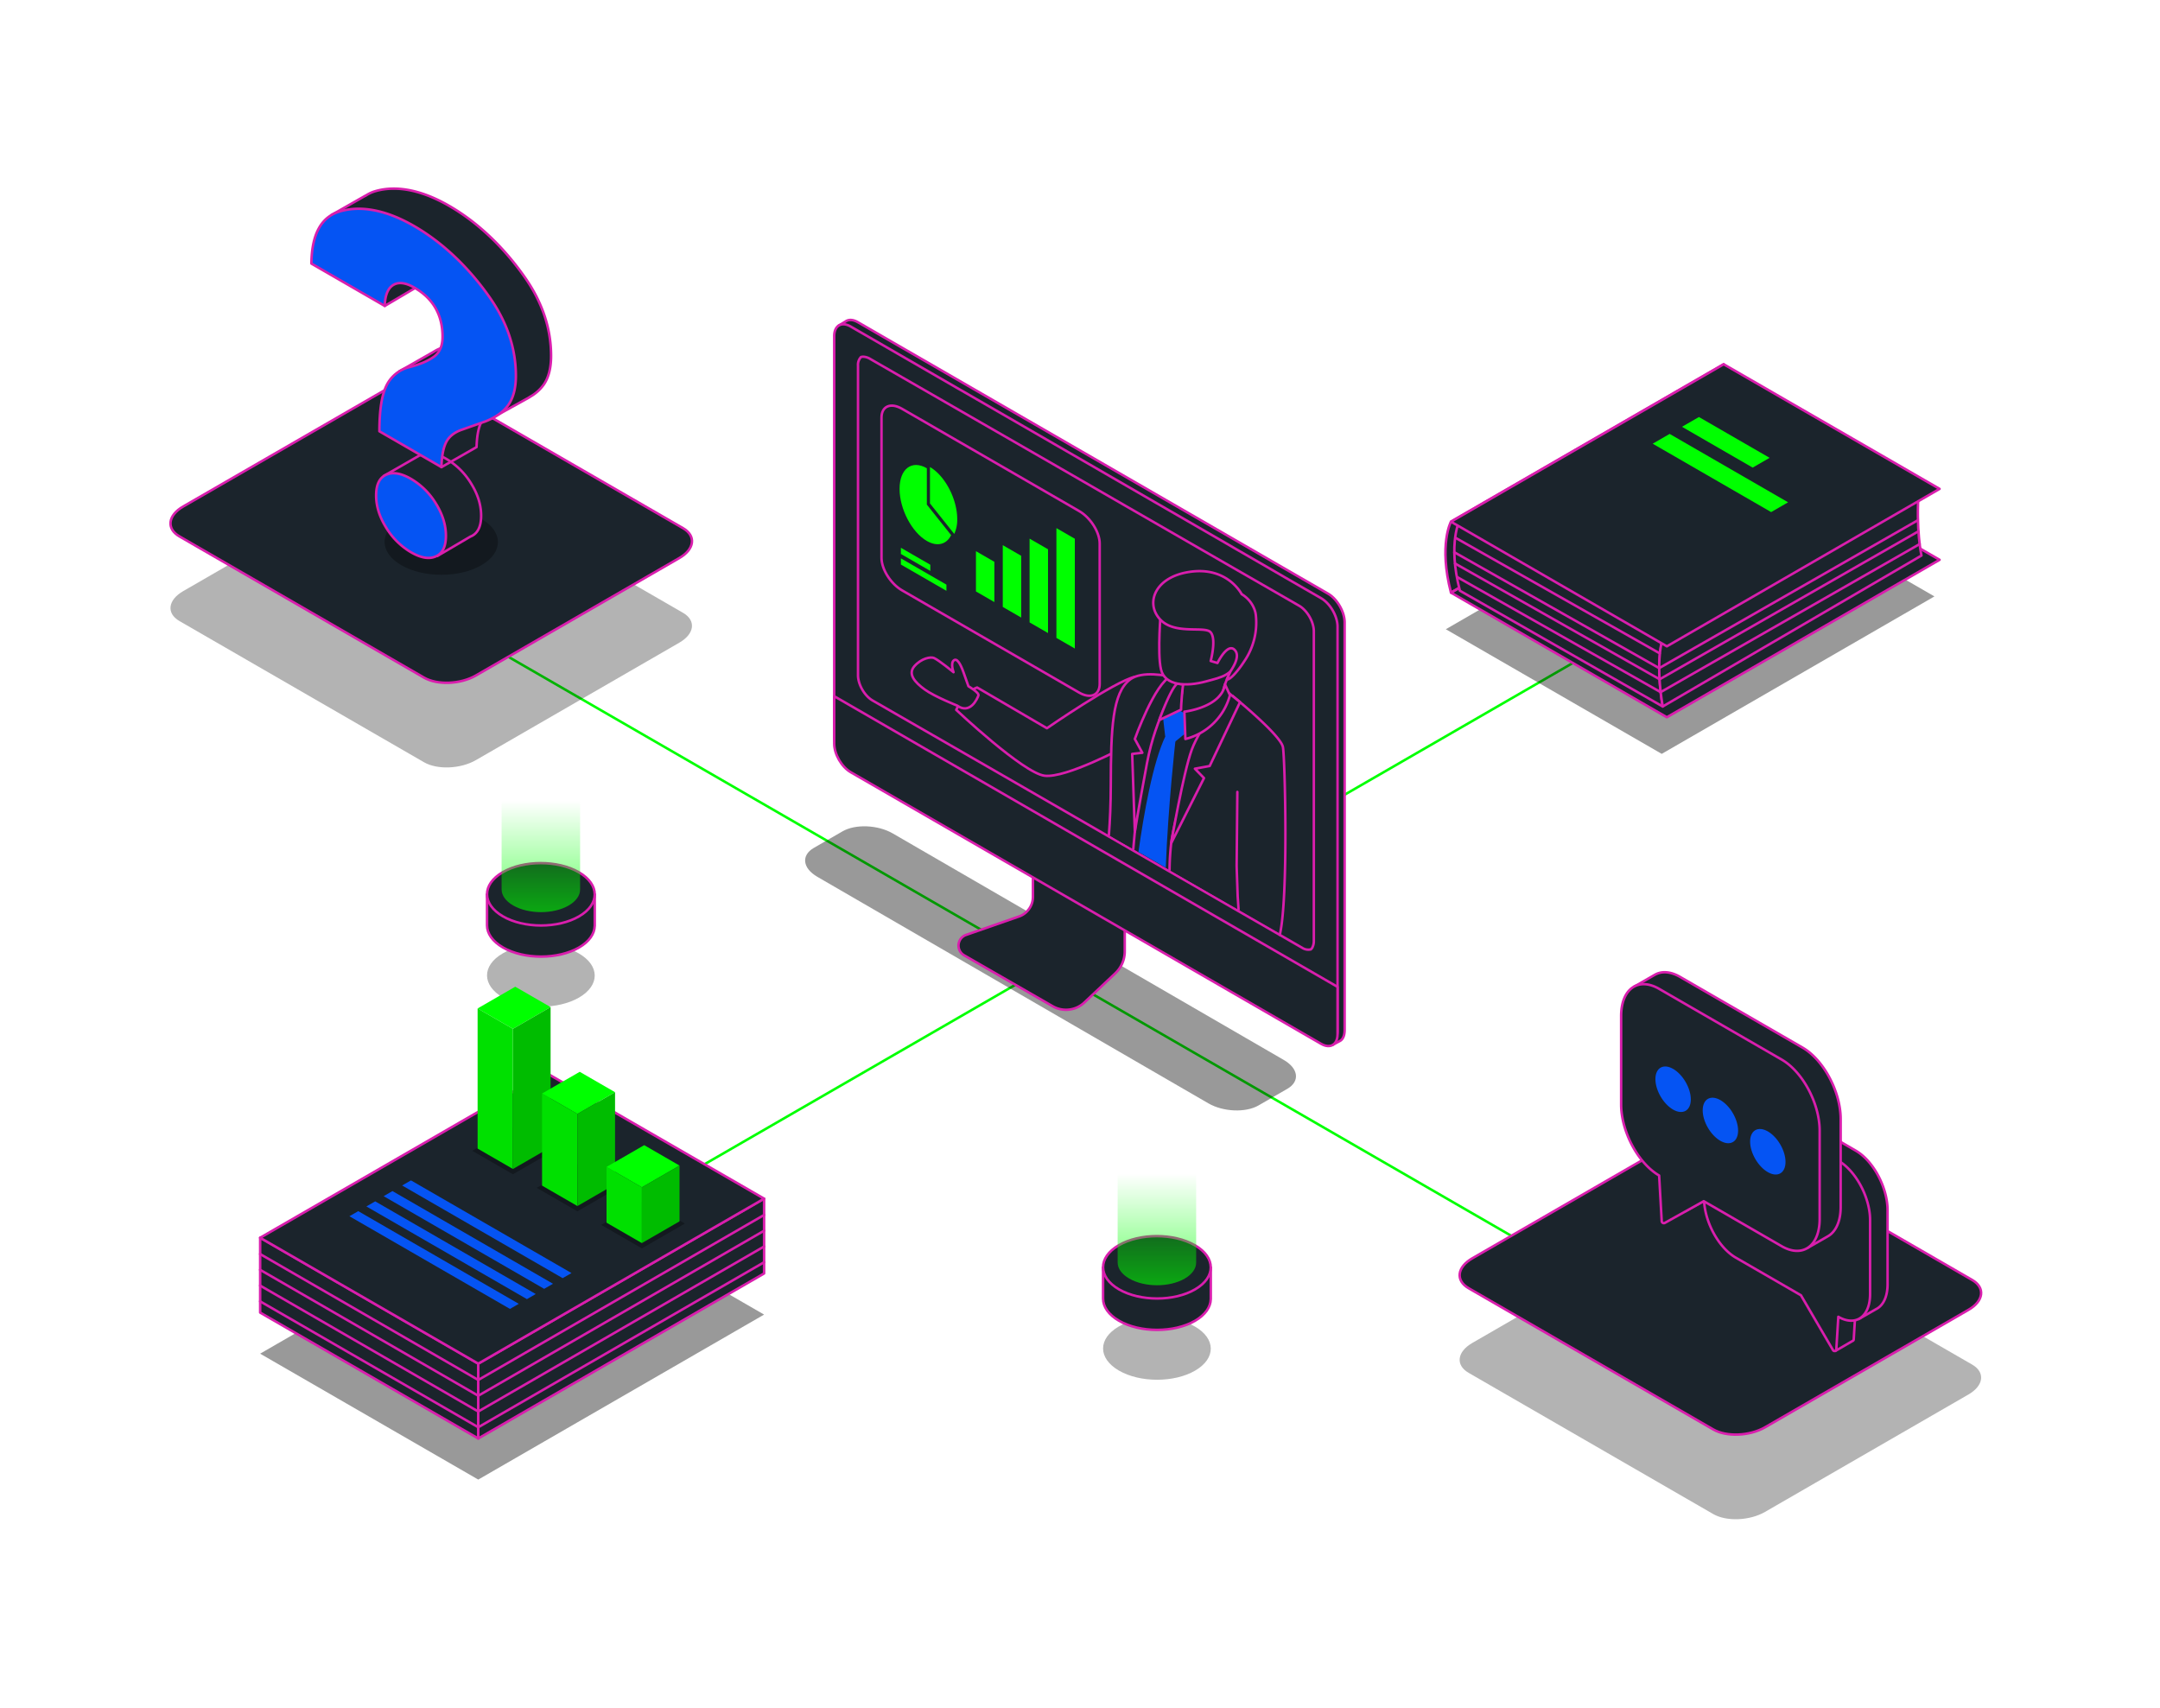 <svg xmlns="http://www.w3.org/2000/svg" xmlns:xlink="http://www.w3.org/1999/xlink" viewBox="0 0 1300 1028"><defs><style>.cls-1,.cls-4{fill:none;stroke-linecap:round;stroke-linejoin:round;stroke-width:1.5px;}.cls-1{stroke:lime;}.cls-2,.cls-8{opacity:0.3;}.cls-3{fill:#1b242c;}.cls-4{stroke:#d91ead;}.cls-5{opacity:0.4;}.cls-6{fill:lime;}.cls-7{fill:#0554f3;}.cls-9{fill:url(#linear-gradient);}.cls-10{fill:url(#linear-gradient-2);}.cls-11{fill:#00e000;}.cls-12{fill:#00bc00;}</style><linearGradient id="linear-gradient" x1="325.53" y1="549.01" x2="325.53" y2="461.77" gradientUnits="userSpaceOnUse"><stop offset="0" stop-color="lime" stop-opacity="0.6"/><stop offset="0.77" stop-color="lime" stop-opacity="0"/></linearGradient><linearGradient id="linear-gradient-2" x1="696.3" y1="773.58" x2="696.3" y2="686.34" xlink:href="#linear-gradient"/></defs><g id="Layer_1" data-name="Layer 1"><line class="cls-1" x1="253.82" y1="365.23" x2="923.48" y2="751.86"/><line class="cls-1" x1="1016.23" y1="358.84" x2="346.56" y2="745.47"/><path class="cls-2" d="M1031.1,911.3l-147.21-85c-8-4.62-7-12.68,2.25-18l122.39-70.66c9.24-5.34,23.22-5.92,31.22-1.3l147.2,85c8,4.62,7,12.69-2.24,18L1062.31,910C1053.07,915.34,1039.1,915.92,1031.1,911.3Z"/><path class="cls-3" d="M1031.1,860.36l-147.21-85c-8-4.62-7-12.69,2.25-18l122.39-70.66c9.24-5.34,23.22-5.92,31.22-1.3l147.2,85c8,4.62,7,12.69-2.24,18l-122.4,70.67C1053.07,864.4,1039.1,865,1031.1,860.36Z"/><path class="cls-4" d="M1031.1,860.36l-147.21-85c-8-4.62-7-12.69,2.25-18l122.39-70.66c9.24-5.34,23.22-5.92,31.22-1.3l147.2,85c8,4.62,7,12.69-2.24,18l-122.4,70.67C1053.07,864.4,1039.1,865,1031.1,860.36Z"/><path class="cls-2" d="M255.21,458.8l-147.2-85c-8-4.61-7-12.68,2.24-18l122.4-70.66c9.24-5.34,23.21-5.92,31.21-1.3l147.21,85c8,4.62,7,12.69-2.25,18L286.43,457.51C277.19,462.84,263.21,463.42,255.21,458.8Z"/><path class="cls-3" d="M255.21,407.86l-147.2-85c-8-4.62-7-12.69,2.24-18l122.4-70.66c9.24-5.34,23.21-5.91,31.21-1.3l147.21,85c8,4.62,7,12.69-2.25,18L286.43,406.57C277.19,411.9,263.21,412.48,255.21,407.86Z"/><path class="cls-4" d="M255.21,407.86l-147.2-85c-8-4.62-7-12.69,2.24-18l122.4-70.66c9.24-5.34,23.21-5.91,31.21-1.3l147.21,85c8,4.62,7,12.69-2.25,18L286.43,406.57C277.19,411.9,263.21,412.48,255.21,407.86Z"/><path class="cls-3" d="M799.3,357.34l-283-163.41c-2.91-1.68-5.52-1.74-7.34-.49l-4.45,2.71s-2.16,10.57-.53,12.65a3.32,3.32,0,0,0,2.37,1V445c0,6.33,4.46,14,9.95,17.19L788.54,619.38l7,1.73.64.16,4.45,7.7.94-.5.37.5s3.36-1.82,4.48-2.41c1.76-.93,2.85-3.13,2.85-6.7V374.55C809.24,368.21,804.78,360.52,799.3,357.34Z"/><path class="cls-4" d="M799.3,357.34l-283-163.41c-2.91-1.68-5.52-1.74-7.34-.49l-4.45,2.71s-2.16,10.57-.53,12.65a3.32,3.32,0,0,0,2.37,1V445c0,6.33,4.46,14,9.95,17.19L788.54,619.38l7,1.73.64.16,4.45,7.7.94-.5.37.5s3.36-1.82,4.48-2.41c1.76-.93,2.85-3.13,2.85-6.7V374.55C809.24,368.21,804.78,360.52,799.3,357.34Z"/><path class="cls-5" d="M757.43,665.36l17.34-10c7.73-4.46,6.76-12.25-2.16-17.4L537.26,501.61c-8.92-5.15-22.41-5.71-30.14-1.25l-17.34,10c-7.72,4.47-6.76,12.26,2.16,17.4L727.29,664.11C736.21,669.26,749.7,669.82,757.43,665.36Z"/><path class="cls-3" d="M580.27,575l53.27,30.64a16.11,16.11,0,0,0,19.11-2.26l18.56-17.52a18.2,18.2,0,0,0,5.72-13.3V550.24l-55.25-31.88v21.39a12.58,12.58,0,0,1-6,10.75,12,12,0,0,1-2.37,1.12l-31.84,11.09A6.78,6.78,0,0,0,580.27,575Z"/><path class="cls-4" d="M580.27,575l53.27,30.64a16.11,16.11,0,0,0,19.11-2.26l18.56-17.52a18.2,18.2,0,0,0,5.72-13.3V550.24l-55.25-31.88v21.39a12.58,12.58,0,0,1-6,10.75,12,12,0,0,1-2.37,1.12l-31.84,11.09A6.78,6.78,0,0,0,580.27,575Z"/><path class="cls-3" d="M805,377.16v243.2c0,6.32-4.44,8.89-9.92,5.7L674.91,555.68,663.5,549l-1.9-1.11L512,460.21c-5.38-3.1-9.79-10.61-9.92-16.9v-241c0-3,1-5.17,2.63-6.23,1.84-1.24,4.42-1.15,7.29.51l14.29,8.25,49.89,28.84,6.76,3.86,2.3,1.34,49.35,28.47,6.48,3.75,1,.59,10.9,6.29L696,302.8l6.1,3.5,1.92,1.1,33,19.06,5,2.91,2.65,1.54,21.64,12.49,1.2.7,5.52,3.22L795,360C800.52,363.14,805,370.85,805,377.16Z"/><path class="cls-4" d="M805,377.15v243.2c0,6.33-4.44,8.9-9.92,5.71L674.92,555.68,663.5,549l-1.9-1.11L512,460.2c-5.38-3.1-9.79-10.6-9.92-16.9a2.91,2.91,0,0,1,0-.3V202.26c0-3,1-5.17,2.64-6.24,1.83-1.23,4.42-1.14,7.29.53l64.18,37.07,6.75,3.86,2.32,1.35,49.34,28.48,6.48,3.74,1,.59,10.9,6.29,43,24.86,6.11,3.51,1.9,1.1,33,19.06,5,2.91,2.65,1.54,21.63,12.5,6.73,3.91L795,360C800.52,363.13,805,370.85,805,377.15Z"/><path class="cls-4" d="M790.73,380V566.38a8.55,8.55,0,0,1-.63,3.35,5.55,5.55,0,0,1-.32.71,3.61,3.61,0,0,1-.87,1,6.77,6.77,0,0,1-5.25-1L681.34,511.56l-34.69-20h0l-45.42-26.17h0l-76-43.72c-4.89-2.8-8.84-9.67-8.84-15.27V220a6.72,6.72,0,0,1,1.78-5.09,4.71,4.71,0,0,1,1.34-.2,8.46,8.46,0,0,1,4,1.19l.87.51,112.19,64.52,41,23.64h0l45.38,26.13,59,33.93C786.78,367.48,790.73,374.31,790.73,380Z"/><path class="cls-3" d="M805,594v28.52c0,6.34-4.45,8.91-9.93,5.73L674.92,558.85l-11.42-6.59-1.9-1.1L512,464.78c-5.49-3.16-9.93-10.86-9.93-17.2V419.05L661.6,511.17l1.9,1.1,11.42,6.59,130,75.08Z"/><path class="cls-4" d="M805,594v28.52c0,6.34-4.45,8.91-9.93,5.73L674.92,558.85l-11.42-6.59-1.9-1.1L512,464.78c-5.49-3.16-9.93-10.86-9.93-17.2V419.05L661.6,511.17l1.9,1.1,11.42,6.59,130,75.08Z"/><path class="cls-4" d="M542.94,355.36l106.5,61.48c6.85,4,12.41,1.61,12.41-5.24V327.15c0-6.85-5.56-15.61-12.41-19.57l-106.5-61.49c-6.85-4-12.4-1.61-12.4,5.25v84.44C530.54,342.64,536.09,351.4,542.94,355.36Z"/><path class="cls-6" d="M572.44,322.1c-2.71,5.52-8.24,7.18-14.62,3.5-9.06-5.23-16.41-19.27-16.41-31.35s7.35-17.64,16.41-12.41v21.88Z"/><path class="cls-6" d="M576.11,312.47a20.26,20.26,0,0,1-1.79,8.9L559.7,303V281.11C568.76,286.35,576.11,300.38,576.11,312.47Z"/><polygon class="cls-6" points="598.46 362.39 587.38 355.99 587.38 331.75 598.46 338.15 598.46 362.39"/><polygon class="cls-6" points="614.6 371.71 603.52 365.31 603.52 328.13 614.6 334.53 614.6 371.71"/><polygon class="cls-6" points="630.75 381.03 619.66 374.63 619.66 324.21 630.75 330.61 630.75 381.03"/><polygon class="cls-6" points="646.89 390.35 635.8 383.95 635.8 317.87 646.89 324.27 646.89 390.35"/><polygon class="cls-6" points="559.92 343.65 542.21 333.43 542.21 329.7 559.92 339.93 559.92 343.65"/><polygon class="cls-6" points="569.62 355.62 542.21 339.8 542.21 336.07 569.62 351.9 569.62 355.62"/><path class="cls-3" d="M765.37,442.94s-12.26,27-18.79,51a130,130,0,0,0-3.31,15.35,175.94,175.94,0,0,0-.92,36.33l-4-2.29-34.48-19.84-2.27-1.3-16.43-9.45-3.13-1.8-12.7-7.31c.72-14.76,1.28-29.87,1.14-38.87-.36-22.15.7-50.23,10.9-55.88,4.73-2.62,16-2.46,27.54-.75h0c13.29,2,26.91,6,31.25,10.24l1.09,1.07Z"/><path class="cls-3" d="M683,407.4c-11.84,2.52-52.91,30.92-52.91,30.92l-42-24.52s-7.21,2-12.6,13.46c0,0,40.28,38,53.17,39.65s48.52-17.5,48.52-17.5S692.93,405.29,683,407.4Z"/><path class="cls-4" d="M683,407.4c-11.84,2.52-52.91,30.92-52.91,30.92l-42-24.52s-7.21,2-12.6,13.46c0,0,40.28,38,53.17,39.65s48.52-17.5,48.52-17.5S692.93,405.29,683,407.4Z"/><path class="cls-3" d="M713.62,409.47s-12.39,5.93-19.49,23.95S683,500.66,683,500.66L682.06,511l-12.7-7.31-2-1.13c.68-8.74,1.12-18.79,1.14-30.25.08-33.77.91-55.39,11.7-63.37,7-5.18,21.31-2.59,28.71-.75h0C711.79,408.88,713.62,409.47,713.62,409.47Z"/><path class="cls-4" d="M667.39,502.54c.68-8.74,1.12-18.79,1.14-30.25.08-33.77.91-55.39,11.7-63.37,7-5.18,21.31-2.59,28.71-.75h0c2.83.7,4.66,1.29,4.66,1.29s-12.39,5.93-19.49,23.95S683,500.66,683,500.66L682.06,511"/><path class="cls-3" d="M708.53,411.43s-12.84,19.15-18.23,48S683,500.66,683,500.66l-1.59-46.88,6.1-.7L683,444.8s11.86-33.43,21.9-37.89l6.53,2.56Z"/><path class="cls-4" d="M708.53,411.43s-12.84,19.15-18.23,48S683,500.66,683,500.66l-1.59-46.88,6.1-.7L683,444.8s11.86-33.43,21.9-37.89l6.53,2.56Z"/><path class="cls-3" d="M770.44,561.73l-55.11-31.62-2.89-1.66-8.55-4.92c.16-6.5.46-12.16,1-16.06,2.53-18.77,15.65-58.15,15.65-58.15l20.79-29.83.44-.64s28.94,23.45,30.36,30.83C773.33,456.09,775.42,538,770.44,561.73Z"/><path class="cls-4" d="M703.89,523.53a157.91,157.91,0,0,1,1-16.06c2.53-18.78,15.65-58.15,15.65-58.15l20.78-29.83.45-.65s28.94,23.46,30.36,30.84c1.23,6.49,3.36,90.66-1.88,113"/><path class="cls-4" d="M744.7,476.66s-.45,42.65-.42,44.49c0,.72,0,1.54.07,2.49.09,4,.29,9.67.55,15.88.08,1.79.27,4.6.53,7.91"/><path class="cls-3" d="M582.86,413.06s6.6,3.82,6,5.55c-.75,2.16-5.06,11.53-12.78,6.09,0,0-13.5-5.34-19.45-9.64s-10.52-9.32-6.25-14.13,9.81-5.7,11.68-4.91c2.92,1.24,11.82,8.58,11.82,8.58s-1.94-5.28.11-7.06c1.84-1.6,3.94,1.66,5.85,7C580.59,406.61,582.86,413.06,582.86,413.06Z"/><path class="cls-4" d="M582.86,413.06s6.6,3.82,6,5.55c-.75,2.16-5.06,11.53-12.78,6.09,0,0-13.5-5.34-19.45-9.64s-10.52-9.32-6.25-14.13,9.81-5.7,11.68-4.91c2.92,1.24,11.82,8.58,11.82,8.58s-1.94-5.28.11-7.06c1.84-1.6,3.94,1.66,5.85,7C580.59,406.61,582.86,413.06,582.86,413.06Z"/><path class="cls-3" d="M739.27,416.9s-16.86,20.24-22,34.31-12.37,56.24-12.37,56.24l19.73-39.12-5.48-5.64,8.9-1.64,18.26-38.44Z"/><path class="cls-3" d="M709.05,428.36l4.34,2.81c12.66.36,22.65-14.73,22.65-14.73,1.09-6.49,5.71-14,5.71-14-.69-.78-2.72-1-5.38-.78-8.63.52-24,4.79-24,4.79l-1.06,10.86Z"/><path class="cls-4" d="M709.05,428.36l4.34,2.81c12.66.36,22.65-14.73,22.65-14.73,1.09-6.49,5.71-14,5.71-14-.69-.78-2.72-1-5.38-.78-8.63.52-24,4.79-24,4.79l-1.06,10.86Z"/><polygon class="cls-7" points="713.51 441.32 707.18 446.45 701.26 443.15 699.95 431.72 709.06 427.07 713.62 429.81 713.51 441.32"/><path class="cls-7" d="M707.41,446.24s-4.37,38.52-5.79,76l-16.43-9.45c3.14-22.56,8.61-53.91,16.3-69.84C701.49,442.94,707.62,444.69,707.41,446.24Z"/><path class="cls-3" d="M710.84,427.13l-13.14,6.29s6.68-18.75,10.83-22a32,32,0,0,0,3.53.49s-.62,4.41-1,10.51C710.83,425,710.84,427.13,710.84,427.13Z"/><path class="cls-4" d="M710.84,427.13l-13.14,6.29s6.68-18.75,10.83-22a32,32,0,0,0,3.53.49s-.62,4.41-1,10.51C710.83,425,710.84,427.13,710.84,427.13Z"/><path class="cls-4" d="M739.27,416.9s-16.86,20.24-22,34.31-12.37,56.24-12.37,56.24l19.73-39.12-5.48-5.64,8.9-1.64,18.26-38.44Z"/><path class="cls-3" d="M737.25,411.92l3,6.51a37.1,37.1,0,0,1-26.82,26.37l-.6-16.44S735.11,425.83,737.25,411.92Z"/><path class="cls-4" d="M737.25,411.92l3,6.51a37.1,37.1,0,0,1-26.82,26.37l-.6-16.44S735.11,425.83,737.25,411.92Z"/><path class="cls-3" d="M698.74,366.83s-2.35,26.25,0,36.1,15,10.5,27.13,7.2c9.9-2.69,15.52-3.45,20.21-14.23s2.34-34.46-12.19-36.56S699.3,358.87,698.74,366.83Z"/><path class="cls-4" d="M698.74,366.83s-2.35,26.25,0,36.1,15,10.5,27.13,7.2c9.9-2.69,15.52-3.45,20.21-14.23s2.34-34.46-12.19-36.56S699.3,358.87,698.74,366.83Z"/><path class="cls-3" d="M696.8,371.07a15.17,15.17,0,0,0,1.48,1.8,16.71,16.71,0,0,0,1.77,1.61c9.06,6.92,24.18,2.66,28.22,5.74l.39.4a3.91,3.91,0,0,1,.56.85c2.56,4.76-.56,16.37-.56,16.37l4.07,1.22S738.57,387,742.9,391s-1.8,11.95-2.49,13.46c-1.22,2.59-2,4.43-2,4.43,1.51.65,6.36-4.43,10.7-11.23a41.11,41.11,0,0,0,6.79-26.7,14.65,14.65,0,0,0-.76-3.78,18.1,18.1,0,0,0-7.84-9.55l0,0s-8.63-17.06-31.8-13.35C696,347.34,690,361.49,696.8,371.07Z"/><path class="cls-4" d="M696.8,371.07a15.17,15.17,0,0,0,1.48,1.8,16.71,16.71,0,0,0,1.77,1.61c9.06,6.92,24.18,2.66,28.22,5.74l.39.4a3.91,3.91,0,0,1,.56.85c2.56,4.76-.56,16.37-.56,16.37l4.07,1.22S738.57,387,742.9,391s-1.8,11.95-2.49,13.46c-1.22,2.59-2,4.43-2,4.43,1.51.65,6.36-4.43,10.7-11.23a41.11,41.11,0,0,0,6.79-26.7,14.65,14.65,0,0,0-.76-3.78,18.1,18.1,0,0,0-7.84-9.55l0,0s-8.63-17.06-31.8-13.35C696,347.34,690,361.49,696.8,371.07Z"/><polygon class="cls-5" points="1000.11 453.75 870.17 378.73 1034.31 283.97 1164.24 358.98 1000.11 453.75"/><polygon class="cls-3" points="1003.2 431.71 873.27 356.7 1037.4 261.93 1167.34 336.95 1003.2 431.71"/><path class="cls-3" d="M873.27,314s-7.51,13.74,0,42.7l164.13-94.77V219.24Z"/><polygon class="cls-4" points="1003.2 431.71 873.27 356.7 1037.4 261.93 1167.34 336.95 1003.2 431.71"/><path class="cls-4" d="M873.27,314s-7.51,13.74,0,42.7l164.13-94.77V219.24Z"/><path class="cls-3" d="M878.63,312.86s-7.51,13.74,0,42.69l122.08,69.69s-4.69-23.68,0-40.9Z"/><path class="cls-4" d="M878.63,312.86s-7.51,13.74,0,42.69l122.08,69.69s-4.69-23.68,0-40.9Z"/><path class="cls-3" d="M1000.71,425.24l155.73-90.86s-3.52-15.58-1.56-40L1000,387.19S996.41,399.41,1000.71,425.24Z"/><path class="cls-4" d="M1000.71,425.24l155.73-90.86s-3.52-15.58-1.56-40L1000,387.19S996.41,399.41,1000.71,425.24Z"/><polygon class="cls-3" points="1003.2 389.02 873.27 314 1037.4 219.24 1167.34 294.26 1003.2 389.02"/><polygon class="cls-4" points="1003.2 389.02 873.27 314 1037.4 219.24 1167.34 294.26 1003.2 389.02"/><polygon class="cls-6" points="1054.85 281.45 1012.3 256.88 1022.5 251 1065.04 275.56 1054.85 281.45"/><polygon class="cls-6" points="1065.97 308.22 994.67 267.06 1004.87 261.17 1076.16 302.33 1065.97 308.22"/><polyline class="cls-4" points="1155.33 327.48 999.45 416.6 876.95 347.29"/><polyline class="cls-4" points="1154.45 319.89 998.86 408.85 875.72 339.17"/><polyline class="cls-4" points="1154.17 313.19 998.57 402.15 875.29 332.4"/><line class="cls-4" x1="998.86" y1="393.22" x2="876.36" y2="323.91"/><path class="cls-3" d="M1116.87,692.57,1055.24,657c-4.91-2.83-9.37-3-12.77-1v0l-10.42,6,4,3.92h.41a27.28,27.28,0,0,0-.41,4.86v44.44c0,13.68,8.57,29.72,19.15,35.83l39.2,22.63,8.65,14.83-1.6.93,3.19,23.68,10.33-6a1,1,0,0,0,.32-.18h0a1,1,0,0,0,.38-.74l1.19-19.59c.27.15.52.26.79.4l1,6.94,10.5-6h0c4.21-2.11,6.89-7.39,6.89-15V728.4C1136,714.72,1127.45,698.68,1116.87,692.57Z"/><path class="cls-4" d="M1116.87,692.57,1055.24,657c-4.91-2.83-9.37-3-12.77-1v0l-10.42,6,4,3.92h.41a27.28,27.28,0,0,0-.41,4.86v44.44c0,13.68,8.57,29.72,19.15,35.83l39.2,22.63,8.65,14.83-1.6.93,3.19,23.68,10.33-6a1,1,0,0,0,.32-.18h0a1,1,0,0,0,.38-.74l1.19-19.59c.27.15.52.26.79.4l1,6.94,10.5-6h0c4.21-2.11,6.89-7.39,6.89-15V728.4C1136,714.72,1127.45,698.68,1116.87,692.57Z"/><path class="cls-3" d="M1044.73,663l61.62,35.58c10.59,6.11,19.16,22.15,19.16,35.82v44.45c0,13.66-8.56,19.8-19.12,13.72l-1.2,19.59a1.07,1.07,0,0,1-2,.47l-19.28-33L1044.73,757c-10.58-6.11-19.16-22.15-19.16-35.83V676.73C1025.57,663.05,1034.15,656.92,1044.73,663Z"/><path class="cls-4" d="M1044.73,663l61.62,35.58c10.59,6.11,19.16,22.15,19.16,35.82v44.45c0,13.66-8.56,19.8-19.12,13.72l-1.2,19.59a1.07,1.07,0,0,1-2,.47l-19.28-33L1044.73,757c-10.58-6.11-19.16-22.15-19.16-35.83V676.73C1025.57,663.05,1034.15,656.92,1044.73,663Z"/><path class="cls-3" d="M1084.83,630.53,1011.16,588c-5.8-3.35-11.08-3.59-15.12-1.32v0l-12.55,7.21,5.56,3.43a31,31,0,0,0-.79,7.11v53.13c0,16.33,10.24,35.49,22.87,42.81l1.56,27.51a1.28,1.28,0,0,0,1.9,1L1038,715.82l46.86,27,.35.18,2.47,8.24,12.4-7.11,0,0c4.73-2.69,7.73-8.85,7.73-17.67V673.36C1107.73,657,1097.48,637.83,1084.83,630.53Z"/><path class="cls-4" d="M1084.83,630.53,1011.16,588c-5.8-3.35-11.08-3.59-15.12-1.32v0l-12.55,7.21,5.56,3.43a31,31,0,0,0-.79,7.11v53.13c0,16.33,10.24,35.49,22.87,42.81l1.56,27.51a1.28,1.28,0,0,0,1.9,1L1038,715.82l46.86,27,.35.18,2.47,8.24,12.4-7.11,0,0c4.73-2.69,7.73-8.85,7.73-17.67V673.36C1107.73,657,1097.48,637.83,1084.83,630.53Z"/><path class="cls-3" d="M1072.26,637.74,998.58,595.2c-12.64-7.3-22.9,0-22.9,16.39v53.13c0,16.34,10.24,35.49,22.87,42.81l1.56,27.52a1.28,1.28,0,0,0,1.9,1L1025.4,723l46.86,27.06c12.65,7.3,22.9,0,22.9-16.39V680.57C1095.16,664.22,1084.91,645,1072.26,637.74Z"/><path class="cls-4" d="M1072.26,637.74,998.58,595.2c-12.64-7.3-22.9,0-22.9,16.39v53.13c0,16.34,10.24,35.49,22.87,42.81l1.56,27.52a1.28,1.28,0,0,0,1.9,1L1025.4,723l46.86,27.06c12.65,7.3,22.9,0,22.9-16.39V680.57C1095.16,664.22,1084.91,645,1072.26,637.74Z"/><path class="cls-7" d="M1007,643.37c-5.88-3.4-10.67-.67-10.69,6.09s4.74,15,10.62,18.39,10.67.67,10.69-6.09-4.74-15-10.62-18.39Z"/><path class="cls-7" d="M1035.45,662.17c-5.88-3.4-10.66-.68-10.68,6.09s4.73,15,10.62,18.39,10.67.67,10.69-6.09-4.74-15-10.63-18.39Z"/><path class="cls-7" d="M1064,681c-5.88-3.4-10.67-.67-10.69,6.09s4.74,15,10.62,18.4,10.67.66,10.69-6.1-4.74-15-10.62-18.39Z"/><g class="cls-8"><path d="M289.6,312.24c-13.36-7.72-35-7.72-48.24,0s-13.21,20.22.15,27.94,35,7.72,48.25,0S303,320,289.6,312.24Z"/></g><path class="cls-3" d="M283.56,291.05a42.94,42.94,0,0,0-15-14.88q-9-5.21-15-2.47c-.2.09-.38.22-.57.32l-.07-.13L231,286.47l6.66,12.95s7.06.44,13,.72a45.62,45.62,0,0,0,2.83,5.31.18.18,0,0,1,.05.07l-.95.18,2.9,18.49,7.69,10.48,20-11.74c.13-.05.26-.08.39-.14q6-2.71,6-12.39T283.56,291.05Z"/><path class="cls-3" d="M315.64,166.59C305,151.44,289.93,135.27,270.49,124s-34.67-12.13-45.47-8.66a21,21,0,0,0-5.1,2.54l0-.09-20.4,11.61,32.11,54.71,20.79-12.28.33.21c0-.15,0-.27,0-.42,0,0,33,28.27,29.69,30.84s-8.24,4.65-14.69,6.33a22.65,22.65,0,0,0-6.84,3v0l-20.46,11.66,25.25,57.72,21.12-12.07h0q.27-9.78,2.74-14.81a14.27,14.27,0,0,1,5.74-6l4,1.56,19.49-10.81-.16,0a25.23,25.23,0,0,0,8.72-7.67c2.9-4.29,4.32-10,4.32-17.26Q331.63,189.28,315.64,166.59Z"/><path class="cls-4" d="M283.56,291.05a42.94,42.94,0,0,0-15-14.88q-9-5.21-15-2.47c-.2.09-.38.22-.57.32l-.07-.13L231,286.47l6.66,12.95s7.06.44,13,.72a45.62,45.62,0,0,0,2.83,5.31.18.18,0,0,1,.05.07l-.95.18,2.9,18.49,7.69,10.48,20-11.74c.13-.05.26-.08.39-.14q6-2.71,6-12.39T283.56,291.05Z"/><path class="cls-4" d="M315.64,166.59C305,151.44,289.93,135.27,270.49,124s-34.67-12.13-45.47-8.66a21,21,0,0,0-5.1,2.54l0-.09-20.4,11.61,32.11,54.71,20.79-12.28.33.21c0-.15,0-.27,0-.42,0,0,33,28.27,29.69,30.84s-8.24,4.65-14.69,6.33a22.65,22.65,0,0,0-6.84,3v0l-20.46,11.66,25.25,57.72,21.12-12.07h0q.27-9.78,2.74-14.81a14.27,14.27,0,0,1,5.74-6l4,1.56,19.49-10.81-.16,0a25.23,25.23,0,0,0,8.72-7.67c2.9-4.29,4.32-10,4.32-17.26Q331.63,189.28,315.64,166.59Z"/><path class="cls-7" d="M226.37,298.17q0-9.68,6-12.4t15,2.47a42.91,42.91,0,0,1,15,14.88q6,9.67,6,19.35t-6,12.39q-6,2.75-15-2.46a43,43,0,0,1-15-14.88Q226.36,307.83,226.37,298.17Z"/><path class="cls-7" d="M228.34,259.59q0-19.06,4.31-27.62a20.73,20.73,0,0,1,14-11.07q9.66-2.52,14.69-6.34t5-11.92q0-19.72-17-29.54-7.83-4.51-12.67-1.56t-5.1,12.6l-44.15-25.49q.26-26,16.46-31.19c10.8-3.48,26-2.6,45.46,8.66s34.47,27.4,45.14,42.53,16,31,16,47.52q0,10.85-4.31,17.24t-13.85,10.16l-15,5.3q-6.4,2.44-8.89,7.48t-2.74,14.81Z"/><path class="cls-4" d="M226.37,298.17q0-9.68,6-12.4t15,2.47a42.91,42.91,0,0,1,15,14.88q6,9.67,6,19.35t-6,12.39q-6,2.75-15-2.46a43,43,0,0,1-15-14.88Q226.36,307.83,226.37,298.17Z"/><path class="cls-4" d="M228.34,259.59q0-19.06,4.31-27.62a20.73,20.73,0,0,1,14-11.07q9.66-2.52,14.69-6.34t5-11.92q0-19.72-17-29.54-7.83-4.51-12.67-1.56t-5.1,12.6l-44.15-25.49q.26-26,16.46-31.19c10.8-3.48,26-2.6,45.46,8.66s34.47,27.4,45.14,42.53,16,31,16,47.52q0,10.85-4.31,17.24t-13.85,10.16l-15,5.3q-6.4,2.44-8.89,7.48t-2.74,14.81Z"/><g class="cls-8"><path d="M348.37,573.86c-12.7-7.33-33.21-7.33-45.83,0s-12.54,19.22.15,26.55,33.21,7.33,45.83,0,12.55-19.22-.15-26.55Z"/></g><path class="cls-3" d="M357.94,557.34v-19l-30.55,0c-1.27,0-2.55,0-3.82,0l-30.44,0V557h0c0,4.81,3.21,9.61,9.56,13.28,12.7,7.33,33.21,7.33,45.83,0,6.16-3.58,9.28-8.24,9.4-12.93Z"/><path class="cls-4" d="M357.94,557.34v-19l-30.55,0c-1.27,0-2.55,0-3.82,0l-30.44,0V557h0c0,4.81,3.21,9.61,9.56,13.28,12.7,7.33,33.21,7.33,45.83,0,6.16-3.58,9.28-8.24,9.4-12.93Z"/><path class="cls-3" d="M348.37,525c-12.7-7.33-33.21-7.33-45.83,0s-12.54,19.22.15,26.55,33.21,7.33,45.83,0,12.55-19.22-.15-26.55Z"/><path class="cls-4" d="M348.37,525c-12.7-7.33-33.21-7.33-45.83,0s-12.54,19.22.15,26.55,33.21,7.33,45.83,0,12.55-19.22-.15-26.55Z"/><path class="cls-9" d="M349.14,475.45h0c0-3.5-2.34-7-7-9.67-9.25-5.34-24.2-5.34-33.39,0-4.59,2.67-6.88,6.17-6.86,9.67v59.89c0,3.5,2.35,7,7,9.67,9.25,5.34,24.2,5.34,33.39,0,4.59-2.67,6.88-6.17,6.86-9.67h0Z"/><g class="cls-8"><path d="M719.14,798.43c-12.69-7.33-33.21-7.33-45.83,0s-12.54,19.21.15,26.54,33.22,7.33,45.83,0,12.55-19.22-.15-26.55Z"/></g><path class="cls-3" d="M728.71,781.91v-19l-30.55,0c-1.27,0-2.55-.05-3.82,0l-30.44,0v18.77h0c0,4.81,3.22,9.61,9.56,13.27,12.7,7.34,33.22,7.34,45.83,0,6.16-3.58,9.29-8.25,9.41-12.93Z"/><path class="cls-4" d="M728.71,781.91v-19l-30.55,0c-1.27,0-2.55-.05-3.82,0l-30.44,0v18.77h0c0,4.81,3.22,9.61,9.56,13.27,12.7,7.34,33.22,7.34,45.83,0,6.16-3.58,9.29-8.25,9.41-12.93Z"/><path class="cls-3" d="M719.14,749.52c-12.69-7.33-33.21-7.33-45.83,0s-12.54,19.21.15,26.54,33.22,7.34,45.83,0,12.55-19.22-.15-26.55Z"/><path class="cls-4" d="M719.14,749.52c-12.69-7.33-33.21-7.33-45.83,0s-12.54,19.21.15,26.54,33.22,7.34,45.83,0,12.55-19.22-.15-26.55Z"/><path class="cls-10" d="M719.91,700h0c0-3.5-2.34-7-7-9.67-9.25-5.34-24.19-5.34-33.39,0-4.59,2.67-6.88,6.17-6.86,9.67V759.9c0,3.5,2.35,7,7,9.67,9.26,5.35,24.2,5.35,33.39,0,4.6-2.68,6.88-6.18,6.86-9.68h0Z"/><polygon class="cls-5" points="459.87 791.24 442.62 801.2 427.83 809.74 287.85 890.55 286.76 889.93 203.27 841.73 156.56 814.77 166.82 808.85 278.36 744.45 328.59 715.45 459.87 791.24"/><polygon class="cls-3" points="459.87 766.5 459.87 721.46 287.84 820.78 287.84 865.82 459.87 766.5"/><polygon class="cls-3" points="156.57 744.99 156.57 790.04 287.84 865.82 287.84 820.78 156.57 744.99"/><polygon class="cls-4" points="459.87 766.5 459.87 721.46 287.84 820.78 287.84 865.82 459.87 766.5"/><polygon class="cls-4" points="156.57 744.99 156.57 790.04 287.84 865.82 287.84 820.78 156.57 744.99"/><polygon class="cls-3" points="459.87 721.47 442.62 731.43 427.83 739.96 287.85 820.77 286.76 820.15 203.27 771.96 156.56 745 166.82 739.08 278.36 674.67 328.59 645.68 459.87 721.47"/><polygon class="cls-4" points="459.87 721.47 442.62 731.43 427.83 739.96 287.85 820.77 286.76 820.15 203.27 771.96 156.56 745 166.82 739.08 278.36 674.67 328.59 645.68 459.87 721.47"/><polyline class="cls-4" points="459.87 731.28 287.85 830.59 286.76 829.97 156.56 754.81"/><polyline class="cls-4" points="459.87 740.77 287.85 840.08 286.76 839.46 156.56 764.3"/><polyline class="cls-4" points="459.87 750.26 287.85 849.57 286.76 848.95 156.56 773.79"/><polyline class="cls-4" points="459.87 759.75 287.85 859.06 286.76 858.43 156.56 783.28"/><polygon class="cls-7" points="338.65 769.32 242.03 713.54 247.34 710.47 343.96 766.25 338.65 769.32"/><polygon class="cls-7" points="327.51 775.75 230.89 719.97 236.2 716.9 332.82 772.69 327.51 775.75"/><polygon class="cls-7" points="317.13 781.94 220.51 726.15 225.82 723.09 322.44 778.87 317.13 781.94"/><polygon class="cls-7" points="306.92 787.83 210.3 732.05 215.61 728.98 312.23 784.77 306.92 787.83"/><polygon class="cls-2" points="334.59 691.86 310.11 677.72 284.23 692.66 308.71 706.8 334.59 691.86"/><polygon class="cls-6" points="287.45 606.98 308.71 619.26 331.37 606.17 310.1 593.9 287.45 606.98"/><polygon class="cls-11" points="287.45 606.98 287.45 691.33 308.71 703.61 308.71 619.26 287.45 606.98"/><polygon class="cls-12" points="308.72 619.25 308.72 703.61 331.37 690.52 331.37 606.17 313.58 616.45 308.72 619.25"/><polygon class="cls-2" points="373.39 714.16 348.91 700.02 323.03 714.96 347.51 729.1 373.39 714.16"/><polygon class="cls-6" points="326.25 658.19 347.51 670.47 370.17 657.39 348.91 645.11 326.25 658.19"/><polygon class="cls-11" points="326.25 658.19 326.25 713.63 347.51 725.91 347.51 670.47 326.25 658.19"/><polygon class="cls-12" points="347.52 670.46 347.52 725.91 370.17 712.82 370.17 657.39 352.38 667.66 347.52 670.46"/><polygon class="cls-2" points="412.2 736.46 387.71 722.32 361.83 737.26 386.32 751.4 412.2 736.46"/><polygon class="cls-6" points="365.05 702.35 386.32 714.63 408.97 701.55 387.71 689.27 365.05 702.35"/><polygon class="cls-11" points="365.05 702.35 365.05 735.93 386.32 748.21 386.32 714.63 365.05 702.35"/><polygon class="cls-12" points="386.32 714.63 386.32 748.21 408.97 735.12 408.97 701.55 391.18 711.83 386.32 714.63"/></g></svg>